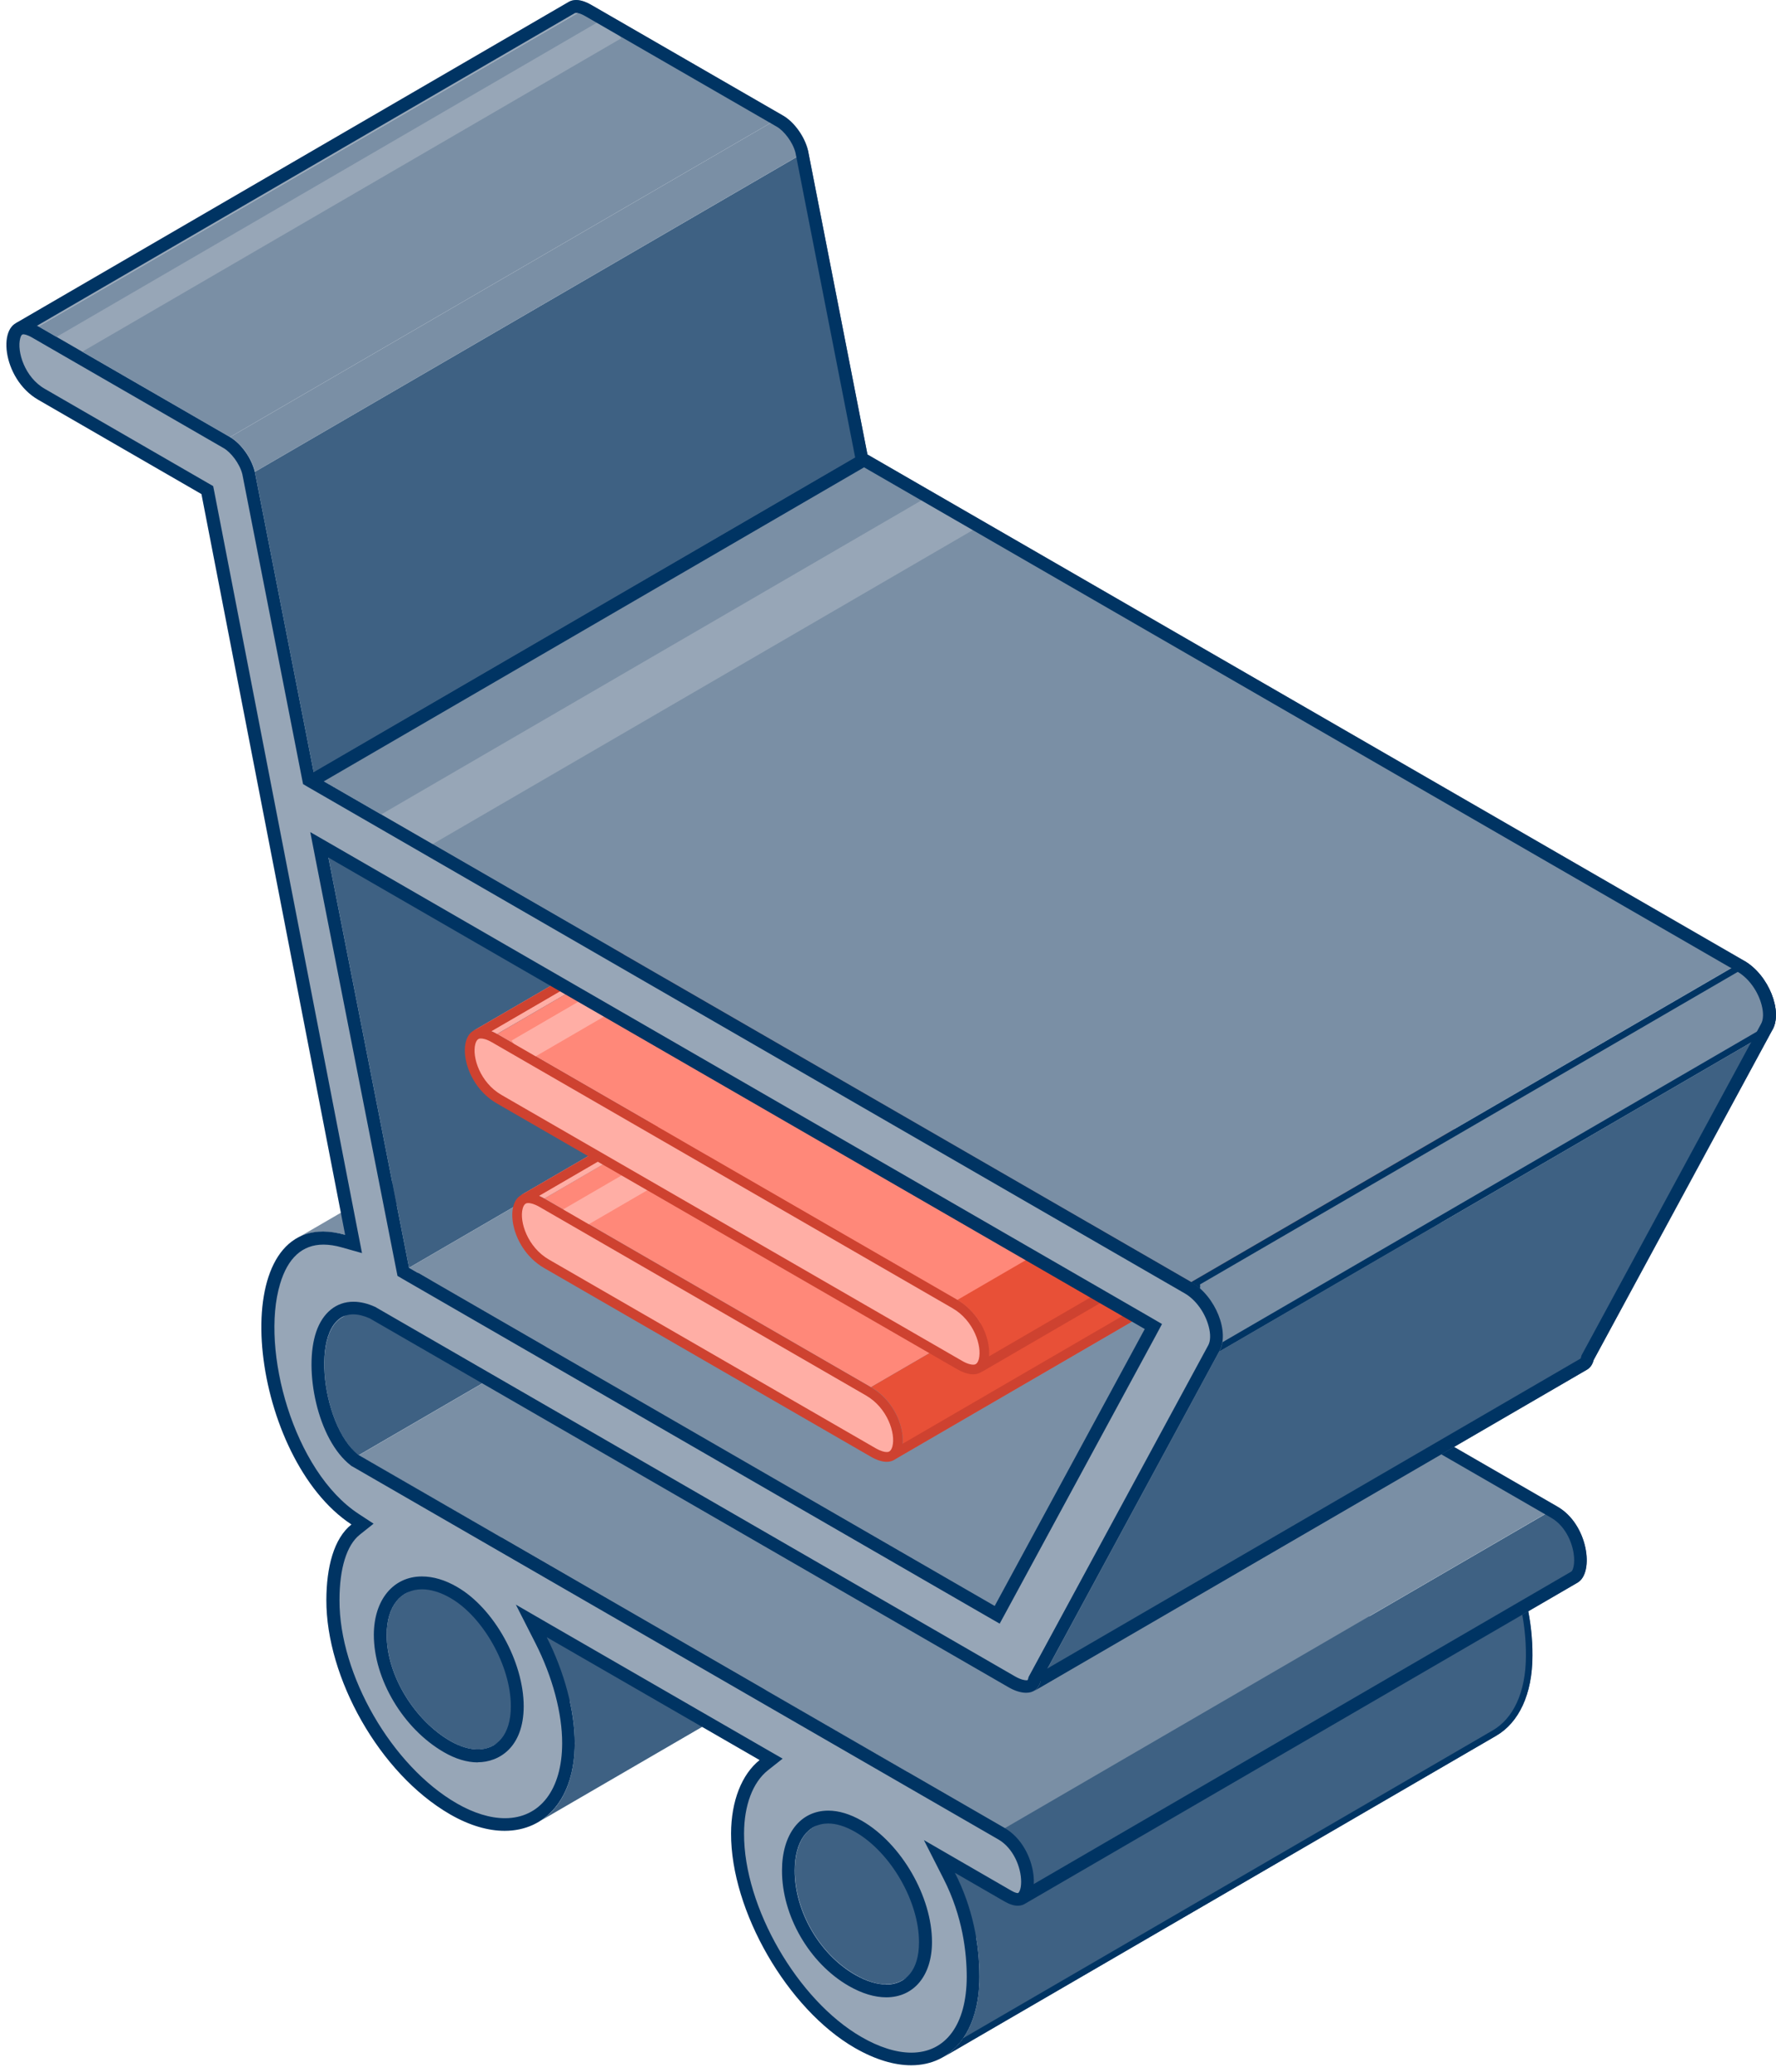 <?xml version="1.0" encoding="UTF-8"?><svg id="Layer_2" xmlns="http://www.w3.org/2000/svg" xmlns:xlink="http://www.w3.org/1999/xlink" viewBox="0 0 138.06 161.03"><defs><style>.cls-1{clip-path:url(#clippath);}.cls-2,.cls-3{fill:none;}.cls-2,.cls-4,.cls-5,.cls-6,.cls-7,.cls-8,.cls-9,.cls-10,.cls-11{stroke-width:0px;}.cls-12{stroke:#ffaea5;}.cls-12,.cls-13{stroke-width:2px;}.cls-12,.cls-13,.cls-14,.cls-3{stroke-miterlimit:10;}.cls-12,.cls-8{fill:#ff8879;}.cls-13{stroke:#97a6b7;}.cls-13,.cls-14,.cls-4{fill:#7a8fa5;}.cls-15{clip-path:url(#clippath-1);}.cls-16{clip-path:url(#clippath-4);}.cls-17{clip-path:url(#clippath-3);}.cls-18{clip-path:url(#clippath-2);}.cls-19{clip-path:url(#clippath-7);}.cls-20{clip-path:url(#clippath-8);}.cls-21{clip-path:url(#clippath-6);}.cls-22{clip-path:url(#clippath-5);}.cls-23{clip-path:url(#clippath-9);}.cls-24{clip-path:url(#clippath-14);}.cls-25{clip-path:url(#clippath-13);}.cls-26{clip-path:url(#clippath-12);}.cls-27{clip-path:url(#clippath-10);}.cls-28{clip-path:url(#clippath-15);}.cls-29{clip-path:url(#clippath-11);}.cls-14,.cls-3{stroke:#003463;}.cls-30{isolation:isolate;}.cls-5{fill:#3e6183;}.cls-6{fill:#ce4230;}.cls-7{fill:#97a6b7;}.cls-9{fill:#ffaea5;}.cls-10{fill:#e85037;}.cls-11{fill:#003463;}</style><clipPath id="clippath"><path class="cls-2" d="M116.31,134.9l-42.99,24.98c1.75-1.02,2.81-3.21,2.82-6.24,0-2.53-.53-5.39-1.91-8.08l42.99-24.98c1.37,2.7,1.92,5.55,1.91,8.08,0,3.03-1.07,5.22-2.82,6.24Z"/></clipPath><clipPath id="clippath-1"><path class="cls-2" d="M116.31,134.9l-42.99,24.98c1.75-1.02,2.81-3.21,2.82-6.24,0-2.53-.53-5.39-1.91-8.08l42.99-24.98c1.37,2.7,1.92,5.55,1.91,8.08,0,3.03-1.07,5.22-2.82,6.24Z"/></clipPath><clipPath id="clippath-2"><path class="cls-2" d="M31.5,123.85l42.99-24.98c-.89.52-1.44,1.62-1.44,3.2,0,3.17,2.19,6.67,4.95,8.26,1.28.74,2.49.84,3.36.34l-42.99,24.98c-.87.51-2.08.4-3.36-.34-2.76-1.59-4.96-5.09-4.95-8.26,0-1.57.55-2.68,1.44-3.2Z"/></clipPath><clipPath id="clippath-3"><path class="cls-2" d="M26.56,102.4l42.99-24.98c-2.4,1.4-1.37,8.62,1.32,10.7l-42.99,24.98c-2.69-2.08-3.73-9.3-1.32-10.7Z"/></clipPath><clipPath id="clippath-4"><path class="cls-2" d="M84.82,116.64l-42.99,24.98c1.75-1.01,2.84-3.15,2.85-6.14,0-2.53-.81-5.54-2.18-8.24l42.99-24.98c1.37,2.7,2.19,5.71,2.18,8.24,0,2.99-1.11,5.12-2.85,6.14Z"/></clipPath><clipPath id="clippath-5"><path class="cls-2" d="M23.06,96.25l42.99-24.98c.98-.57,2.23-.71,3.78-.27l-42.99,24.98c-1.55-.44-2.8-.29-3.78.27Z"/></clipPath><clipPath id="clippath-6"><path class="cls-2" d="M122.64,123l-42.99,24.98c1.32-.77.81-4.54-1.55-5.9l42.99-24.98c2.36,1.36,2.87,5.13,1.55,5.9Z"/></clipPath><clipPath id="clippath-7"><path class="cls-2" d="M63.22,142.01l42.99-24.98c-.9.52-1.43,1.7-1.43,3.35,0,3.17,1.92,6.51,4.68,8.1,1.46.84,2.76.97,3.67.45l-42.99,24.98c-.91.53-2.21.4-3.67-.45-2.76-1.59-4.69-4.93-4.68-8.1,0-1.65.54-2.83,1.43-3.35Z"/></clipPath><clipPath id="clippath-8"><path class="cls-2" d="M1.21,25.13L44.2.15c.41-.24,1.01-.21,1.78.24L2.99,25.37c-.77-.45-1.37-.48-1.78-.24Z"/></clipPath><clipPath id="clippath-9"><path class="cls-2" d="M17.88,33.97L60.88,8.99c.83.48,1.66,1.59,1.93,2.7l-42.99,24.98c-.27-1.11-1.1-2.22-1.93-2.7Z"/></clipPath><clipPath id="clippath-10"><path class="cls-2" d="M123.37,106.45l-42.99,24.98c.24-.14.42-.39.52-.75l42.99-24.98c-.09.37-.27.61-.52.75Z"/></clipPath><clipPath id="clippath-11"><path class="cls-2" d="M40.49,92.89l42.99-24.98c.41-.24,1.02-.21,1.82.26l-42.99,24.98c-.8-.46-1.41-.5-1.82-.26Z"/></clipPath><clipPath id="clippath-12"><path class="cls-2" d="M112.5,88.47l-42.99,24.98c1.3-.75.7-4.2-1.81-5.65l42.99-24.98c2.51,1.45,3.1,4.89,1.81,5.65Z"/></clipPath><clipPath id="clippath-13"><path class="cls-2" d="M36.8,80.11l42.99-24.98c.42-.24,1.03-.21,1.83.26l-42.99,24.98c-.8-.46-1.41-.5-1.83-.26Z"/></clipPath><clipPath id="clippath-14"><path class="cls-2" d="M119.22,81.69l-42.99,24.98c1.3-.75.7-4.19-1.81-5.64l42.99-24.98c2.51,1.45,3.11,4.89,1.81,5.64Z"/></clipPath><clipPath id="clippath-15"><path class="cls-2" d="M92.59,99.65l42.99-24.98c1.93,1.11,3.03,3.97,2.19,5.39l-42.99,24.98c.84-1.43-.26-4.28-2.19-5.39Z"/></clipPath></defs><g id="Layer_1-2"><g class="cls-30"><g class="cls-30"><g class="cls-1"><g class="cls-30"><path class="cls-5" d="M74.22,145.57l42.99-24.98c1.37,2.7,1.92,5.55,1.91,8.08,0,3.03-1.07,5.22-2.82,6.24l-42.99,24.98c1.75-1.02,2.81-3.21,2.82-6.24,0-2.53-.53-5.39-1.91-8.08"/></g></g></g><g class="cls-30"><g class="cls-15"><g class="cls-30"><path class="cls-3" d="M72.82,145.52l44.39-24.93c1.37,2.7,1.92,5.55,1.91,8.08,0,3.03-1.07,5.22-2.82,6.24l-42.99,24.98c1.75-1.02,0-2.38,0-5.41,0-2.53,1.37-5.97,0-8.67"/></g></g></g><g class="cls-30"><g class="cls-18"><g class="cls-30"><path class="cls-5" d="M31.5,123.85l42.99-24.98c-.89.52-1.44,1.62-1.44,3.2,0,3.17,2.19,6.67,4.95,8.26,1.28.74,2.49.84,3.36.34l-42.99,24.98c-.87.51-2.08.4-3.36-.34-2.76-1.59-4.96-5.09-4.95-8.26,0-1.57.55-2.68,1.44-3.2"/></g></g></g><g class="cls-30"><g class="cls-17"><g class="cls-30"><path class="cls-5" d="M26.56,102.4l42.99-24.98c-2.4,1.4-1.37,8.62,1.32,10.7l-42.99,24.98c-2.69-2.08-3.73-9.3-1.32-10.7"/></g></g></g><g class="cls-30"><g class="cls-16"><g class="cls-30"><path class="cls-5" d="M42.5,127.25l42.99-24.98c1.37,2.7,2.19,5.71,2.18,8.24,0,2.99-1.11,5.12-2.85,6.14l-42.99,24.98c1.75-1.01,2.84-3.15,2.85-6.14,0-2.53-.81-5.54-2.18-8.24"/></g></g></g><g class="cls-30"><g class="cls-22"><g class="cls-30"><path class="cls-4" d="M23.06,96.25l42.99-24.98c.98-.57,2.23-.71,3.78-.27l-42.99,24.98c-1.55-.44-2.8-.29-3.78.27"/></g></g></g><g class="cls-30"><g class="cls-21"><g class="cls-30"><path class="cls-5" d="M78.1,142.09l42.99-24.98c2.36,1.36,2.87,5.13,1.55,5.9l-42.99,24.98c1.32-.77.81-4.54-1.55-5.9"/></g></g></g><g class="cls-30"><g class="cls-19"><g class="cls-30"><path class="cls-5" d="M63.22,142.01l42.99-24.98c-.9.52-1.43,1.7-1.43,3.35,0,3.17,1.92,6.51,4.68,8.1,1.46.84,2.76.97,3.67.45l-42.99,24.98c-.91.53-2.21.4-3.67-.45-2.76-1.59-4.69-4.93-4.68-8.1,0-1.65.54-2.83,1.43-3.35"/></g></g></g><polygon class="cls-5" points="25.53 66.65 68.52 41.66 74.79 73.54 31.8 98.53 25.53 66.65"/><polygon class="cls-4" points="27.89 113.1 70.88 88.11 121.09 117.1 78.1 142.09 27.89 113.1"/><path class="cls-11" d="M67.27,79.9c-.02.15-.03.31-.04.48-.19,2.9.9,6.88,3.04,8.53l.05.04.06.03,50.22,28.99c1.16.67,1.77,2.16,1.77,3.29,0,.58-.16.85-.22.88l-41.88,24.34c-.7-.68-2.05-1.4-4.28-2.53-.82-.42-1.6-.81-2.14-1.12l-47.74-30.18c-1.29-1.04-2.27-4.79-2.07-7.91.1-1.46.44-2.38.78-2.72l5.05-.47.22-.02.19-.11,37-21.5M69.55,77.41l-39.79,23.12-5.33.5c-2.4,1.4-1.61,10.35,1.09,12.42l47.78,30.21c2.36,1.36,7.66,3.55,6.34,4.32l42.99-24.98c1.32-.77.81-4.54-1.55-5.9l-50.22-28.99c-2.69-2.08-3.73-9.3-1.32-10.7h0Z"/><polygon class="cls-4" points="31.8 98.53 74.79 73.54 120.31 99.82 77.32 124.81 31.8 98.53"/><g class="cls-30"><g class="cls-20"><g class="cls-30"><path class="cls-7" d="M1.21,25.13L44.2.15c.41-.24,1.01-.21,1.78.24L2.99,25.37c-.77-.45-1.37-.48-1.78-.24"/></g></g></g><polygon class="cls-4" points="2.99 25.37 45.98 .39 60.88 8.99 17.88 33.97 2.99 25.37"/><line class="cls-13" x1="4.79" y1="27.11" x2="47.78" y2="2.12"/><polygon class="cls-5" points="19.81 36.67 62.81 11.69 67.43 35.32 24.44 60.3 19.81 36.67"/><g class="cls-30"><g class="cls-23"><g class="cls-30"><path class="cls-4" d="M17.88,33.97L60.88,8.99c.83.48,1.66,1.59,1.93,2.7l-42.99,24.98c-.27-1.11-1.1-2.22-1.93-2.7"/></g></g></g><path class="cls-11" d="M44.79,1c.08,0,.3.02.7.25l14.9,8.6c.54.31,1.24,1.18,1.45,2.03l4.64,23.68-42.08,24.45-1.3-.46c-.13-.75-.36-2.19-.6-3.69-3.07-19.04-3.44-19.25-4.09-19.63L2.81,27.05c-.12-.22-.22-.86-.27-1.18-.02-.1-.03-.21-.05-.33L44.7,1.01s.06-.01.08-.01M44.79,0c-.22,0-.42.05-.58.15L1.21,25.13s.04-.02.05-.02c.35,0,.23,2.33.97,2.76l15.65,9.22c.83.48,4.05,22.1,4.33,23.21l2.27.81,43.1-25.04-4.77-24.38c-.27-1.11-1.1-2.22-1.93-2.7L45.98.39C45.52.12,45.12,0,44.79,0h0Z"/><g class="cls-30"><g class="cls-27"><g class="cls-30"><path class="cls-5" d="M80.9,130.68l42.99-24.98c-.09.37-.27.61-.52.75l-42.99,24.98c.24-.14.42-.39.52-.75"/></g></g></g><g class="cls-30"><g class="cls-29"><g class="cls-30"><path class="cls-9" d="M40.49,92.89l42.99-24.98c.41-.24,1.02-.21,1.82.26l-42.99,24.98c-.8-.46-1.41-.5-1.82-.26"/></g></g></g><polygon class="cls-8" points="42.31 93.15 85.3 68.16 110.69 82.82 67.7 107.81 42.31 93.15"/><line class="cls-12" x1="44.24" y1="94.88" x2="87.24" y2="69.9"/><g class="cls-30"><g class="cls-26"><g class="cls-30"><path class="cls-10" d="M67.7,107.81l42.99-24.98c2.51,1.45,3.1,4.89,1.81,5.65l-42.99,24.98c1.3-.75.7-4.2-1.81-5.65"/></g></g></g><path class="cls-6" d="M84.06,68.51c.12,0,.26.03.42.09.14.05.29.12.45.21l25.39,14.66c1.38.79,2.1,2.34,2.1,3.47,0,.43-.11.78-.29.88l-42.09,24.46c-.53-.48-1.54-.93-3.14-1.61-1.08-.46-2.2-.94-3.01-1.41l-22.44-14.15c-.12-.24-.09-1.03-.07-1.38,0-.18.01-.35.01-.49l42.47-24.68c.05-.03.12-.05.2-.05M84.06,67.76c-.22,0-.42.05-.58.15l-42.99,24.98s.03-.02.05-.02c.31,0-.29,2.41.48,2.85l22.46,14.17c2.51,1.45,7.32,2.8,6.03,3.56l42.99-24.98c1.3-.75.7-4.2-1.81-5.65l-25.39-14.66c-.2-.12-.39-.2-.56-.27-.25-.09-.48-.13-.68-.13h0Z"/><path class="cls-9" d="M68.92,113.23c-.29,0-.65-.12-1.05-.35l-25.38-14.66c-1.89-1.09-2.51-3.29-2.21-4.38.13-.47.4-.71.8-.71.29,0,.65.12,1.05.35l25.39,14.66c1.89,1.09,2.51,3.28,2.21,4.38-.13.47-.4.71-.8.71Z"/><path class="cls-6" d="M41.07,93.5c.16,0,.43.05.87.3l25.39,14.66c1.66.96,2.31,2.96,2.04,3.96-.12.43-.33.43-.44.43-.16,0-.43-.05-.87-.3l-25.39-14.66c-1.66-.96-2.31-2.95-2.04-3.96.12-.43.33-.43.44-.43M41.07,92.75c-2,0-1.6,4.17,1.23,5.8l25.39,14.66c.48.28.9.4,1.24.4,2,0,1.6-4.17-1.23-5.8l-25.39-14.66c-.48-.28-.9-.4-1.24-.4h0Z"/><polygon class="cls-5" points="94.78 105.04 137.77 80.06 123.89 105.7 80.9 130.68 94.78 105.04"/><g class="cls-30"><g class="cls-25"><g class="cls-30"><path class="cls-9" d="M36.8,80.11l42.99-24.98c.42-.24,1.03-.21,1.83.26l-42.99,24.98c-.8-.46-1.41-.5-1.83-.26"/></g></g></g><polygon class="cls-8" points="38.63 80.37 81.62 55.38 117.41 76.05 74.42 101.03 38.63 80.37"/><line class="cls-12" x1="40.28" y1="81.73" x2="83.27" y2="56.74"/><g class="cls-30"><g class="cls-24"><g class="cls-30"><path class="cls-10" d="M74.42,101.03l42.99-24.98c2.51,1.45,3.11,4.89,1.81,5.64l-42.99,24.98c1.3-.75.7-4.19-1.81-5.64"/></g></g></g><path class="cls-6" d="M80.37,55.73c.16,0,.44.05.87.3l35.79,20.66c1.38.8,2.1,2.35,2.1,3.46,0,.43-.11.78-.29.88l-42.07,24.45c-.57-.57-1.72-1.12-3.5-1.95-.97-.45-1.97-.92-2.72-1.35l-32.56-19.52c-.16-.25-.2-1.2-.22-1.61,0-.21-.02-.43-.04-.63l42.44-24.66c.05-.03.12-.05.21-.05M80.37,54.98c-.22,0-.42.05-.58.15l-42.99,24.98s.03-.01.04-.01c.34,0-.04,2.76.73,3.2l32.59,19.54c2.51,1.45,7.36,3.08,6.06,3.84l42.99-24.98c1.3-.75.7-4.19-1.81-5.64l-35.79-20.66c-.49-.28-.9-.4-1.25-.4h0Z"/><path class="cls-9" d="M75.65,106.44c-.3,0-.65-.12-1.06-.35l-35.79-20.67c-1.89-1.09-2.51-3.28-2.22-4.38.13-.47.4-.71.8-.71.3,0,.65.12,1.06.35l35.79,20.67c1.89,1.09,2.51,3.28,2.22,4.38-.13.47-.4.71-.8.71Z"/><path class="cls-6" d="M37.38,80.71c.16,0,.44.05.87.3l35.79,20.66c1.67.96,2.31,2.95,2.05,3.96-.12.43-.33.43-.44.43-.16,0-.44-.05-.87-.3l-35.79-20.66c-1.67-.96-2.31-2.95-2.04-3.96.12-.43.33-.43.44-.43M37.38,79.96c-2,0-1.59,4.16,1.23,5.79l35.79,20.66c.49.28.9.4,1.25.4,2,0,1.59-4.16-1.23-5.79l-35.79-20.66c-.49-.28-.9-.4-1.25-.4h0Z"/><polygon class="cls-4" points="24.44 60.3 67.43 35.32 135.58 74.66 92.59 99.65 24.44 60.3"/><line class="cls-4" x1="30.7" y1="64.99" x2="73.7" y2="40"/><polygon class="cls-7" points="31.71 66.72 29.35 63.46 72.49 38.39 75.76 41.12 31.71 66.72"/><g class="cls-30"><g class="cls-28"><g class="cls-30"><path class="cls-14" d="M92.59,99.65l42.99-24.98c1.93,1.11,3.03,3.97,2.19,5.39l-42.99,24.98c.41-.71-3.25-1.15-3.64-2.17s2.43-2.66,1.45-3.23"/></g></g></g><path class="cls-11" d="M67.17,36.32l67.91,39.21c.85.49,1.58,1.5,1.86,2.57.16.6.15,1.15-.05,1.49l-13.89,25.64-.06.11-.03.12c-.02.1-.05.13-.05.13h0l-41.59,24.17-3.77-1.94,14.75-21.89.02-.03.02-.03c.34-.57.42-1.23.24-1.9-.48-1.79-2.73-3.26-3.67-3.8L23.8,61.76l.95-.79,42.42-24.65M67.17,35.17l-42.99,24.98-2.11,1.75,66.29,39.13c1.93,1.11,3.91,2.91,3.07,4.34l-15.38,22.82,4.84,2.49c-.09.37-.27.61-.52.75l42.99-24.98c.24-.14.42-.39.52-.75l13.89-25.64c.84-1.43-.26-4.28-2.19-5.39l-68.41-39.5h0Z"/><path class="cls-7" d="M70.82,160.03c-1.26,0-2.65-.43-4.13-1.28-5.1-2.94-9.39-10.38-9.37-16.24,0-2.35.75-4.28,2.03-5.31l.57-.46-18.65-10.76.77,1.5c1.36,2.67,2.13,5.59,2.13,8.01-.01,3.89-1.91,6.31-4.95,6.31-1.23,0-2.61-.42-3.99-1.21-5.18-2.99-9.39-10.28-9.37-16.24,0-1.86.32-4.32,1.76-5.47l.54-.43-.58-.38c-5.23-3.43-7.89-13.16-6.32-18.43.46-1.56,1.51-3.41,3.85-3.41.49,0,1.02.08,1.57.24l.78.22-11.37-58.59-12.89-7.44c-1.8-1.04-2.46-3.31-2.15-4.48.18-.68.59-.68.72-.68.26,0,.58.11.95.32l14.9,8.6c.74.43,1.47,1.45,1.7,2.39l4.67,23.83,68.35,39.46c.96.55,1.78,1.68,2.1,2.87.2.74.16,1.41-.09,1.84l-13.92,25.71-.02.06c-.09.37-.28.52-.63.52h0c-.31,0-.71-.13-1.12-.37l-49.66-28.67c-.57-.26-1.07-.38-1.53-.38-1.12,0-1.97.71-2.41,2-.93,2.73.13,7.98,2.53,9.83l50.27,29.03c1.65.95,2.25,3.25,1.93,4.42-.12.45-.35.68-.67.68-.21,0-.48-.09-.78-.26l-5.33-3.08.77,1.5c1.54,3.03,1.86,5.94,1.85,7.85-.01,3.94-1.85,6.38-4.81,6.38ZM64.39,141.21c-1.91,0-3.1,1.59-3.1,4.15,0,3.35,2.02,6.86,4.93,8.54.95.55,1.85.83,2.68.83,1.88,0,3.05-1.45,3.06-3.78,0-3.36-2.28-7.32-5.2-9.01-.83-.48-1.62-.72-2.36-.72ZM32.8,123.02c-1.96,0-3.23,1.58-3.24,4.03,0,3.24,2.23,6.98,5.2,8.69.81.47,1.64.72,2.38.72,1.48,0,3.06-1.01,3.07-3.84,0-3.25-2.24-7.3-4.92-8.85-.87-.5-1.71-.76-2.49-.76ZM31.35,98.85l46.16,26.65,12.15-22.41L24.83,65.66l6.52,33.18Z"/><path class="cls-11" d="M1.79,25.98c.08,0,.3.02.7.25l14.9,8.6c.54.31,1.24,1.18,1.45,2.03l4.63,23.63.09.45.39.23,68.15,39.35c.85.49,1.58,1.5,1.86,2.57.16.6.15,1.15-.05,1.49l-13.89,25.64-.06.11-.03.12c-.02.09-.05.13-.05.13,0,0-.04.01-.1.01-.1,0-.4-.03-.87-.3l-49.66-28.67-.04-.03-.05-.02c-.59-.27-1.16-.4-1.69-.4-1.33,0-2.38.85-2.89,2.34-.99,2.9.08,8.38,2.7,10.39l.05.04.06.03,50.22,28.99c1.16.67,1.77,2.16,1.77,3.29,0,.58-.16.85-.25.88-.06,0-.23-.02-.53-.2l-3.86-2.23-2.92-1.69,1.53,3.01c1.5,2.94,1.8,5.77,1.8,7.63-.01,3.68-1.62,5.88-4.31,5.88-1.16,0-2.5-.42-3.88-1.22-4.96-2.86-9.14-10.1-9.12-15.8,0-2.2.68-3.99,1.85-4.92l1.15-.91-1.27-.73-16.55-9.55-2.92-1.69,1.53,3.01c1.32,2.6,2.08,5.44,2.07,7.78-.01,3.58-1.71,5.81-4.45,5.81-1.14,0-2.44-.4-3.74-1.15-5.05-2.91-9.14-10-9.12-15.8,0-2.47.56-4.27,1.57-5.08l1.08-.86-1.16-.76c-5.07-3.32-7.64-12.76-6.11-17.87.6-2.03,1.74-3.06,3.37-3.06.44,0,.92.07,1.44.22l1.56.44-.31-1.59-11.17-57.57-.09-.45-.4-.23-12.69-7.33c-1.57-.9-2.18-2.92-1.91-3.92.08-.31.18-.31.23-.31M77.71,126.19l.49-.9,11.67-21.53.46-.86-.84-.49-63.46-36.64-1.91-1.1.42,2.16,6.27,31.88.09.45.39.23,45.52,26.28.89.51M37.14,136.96c1.64,0,3.56-1.14,3.57-4.34,0-3.47-2.31-7.63-5.17-9.28-.94-.55-1.87-.82-2.74-.82-2.23,0-3.73,1.82-3.74,4.53,0,3.46,2.28,7.3,5.45,9.13.9.52,1.79.79,2.63.79M68.89,155.23c2.15,0,3.55-1.68,3.56-4.28.01-3.53-2.38-7.67-5.45-9.44-.91-.52-1.79-.79-2.61-.79-2.18,0-3.6,1.83-3.6,4.65-.01,3.52,2.12,7.2,5.18,8.97,1.03.59,2.01.89,2.93.89M1.79,24.98c-2.05,0-1.67,4.45,1.18,6.09l12.69,7.33,11.17,57.57c-.62-.17-1.19-.26-1.71-.26-7.69,0-5.55,17.69,2.2,22.77-1.38,1.1-1.94,3.33-1.95,5.86-.02,6.02,4.11,13.49,9.62,16.67,1.51.87,2.95,1.28,4.24,1.28,3.19,0,5.44-2.52,5.45-6.81,0-2.53-.81-5.54-2.18-8.24l16.55,9.55c-1.38,1.1-2.21,3.17-2.22,5.7-.02,6.02,4.38,13.65,9.62,16.67,1.6.92,3.08,1.35,4.38,1.35,3.2,0,5.3-2.6,5.31-6.88,0-2.53-.53-5.39-1.91-8.08l3.86,2.23c.4.23.74.33,1.03.33,1.95,0,1.62-4.51-1.02-6.04l-50.22-28.99c-2.99-2.3-3.93-10.93-.42-10.93.38,0,.8.1,1.28.31l49.66,28.67c.48.28.96.43,1.37.43.54,0,.96-.27,1.12-.9l13.89-25.64c.83-1.43-.26-4.28-2.19-5.39L24.44,60.3l-4.63-23.63c-.27-1.11-1.1-2.22-1.93-2.7L2.99,25.37c-.46-.27-.86-.39-1.2-.39h0ZM77.32,124.81l-45.52-26.28-6.27-31.88,63.46,36.64-11.67,21.53h0ZM37.14,135.96c-.65,0-1.38-.22-2.13-.65-2.76-1.59-4.96-5.09-4.95-8.26,0-2.24,1.12-3.53,2.74-3.53.67,0,1.44.22,2.24.69,2.48,1.43,4.68,5.24,4.67,8.41,0,2.21-1.08,3.34-2.57,3.34h0ZM68.89,154.23c-.72,0-1.54-.25-2.43-.76-2.76-1.59-4.69-4.93-4.68-8.1,0-2.28,1.01-3.65,2.6-3.65.62,0,1.33.21,2.11.66,2.76,1.59,4.96,5.41,4.95,8.58,0,2.16-1.03,3.28-2.56,3.28h0Z"/></g></g></svg>